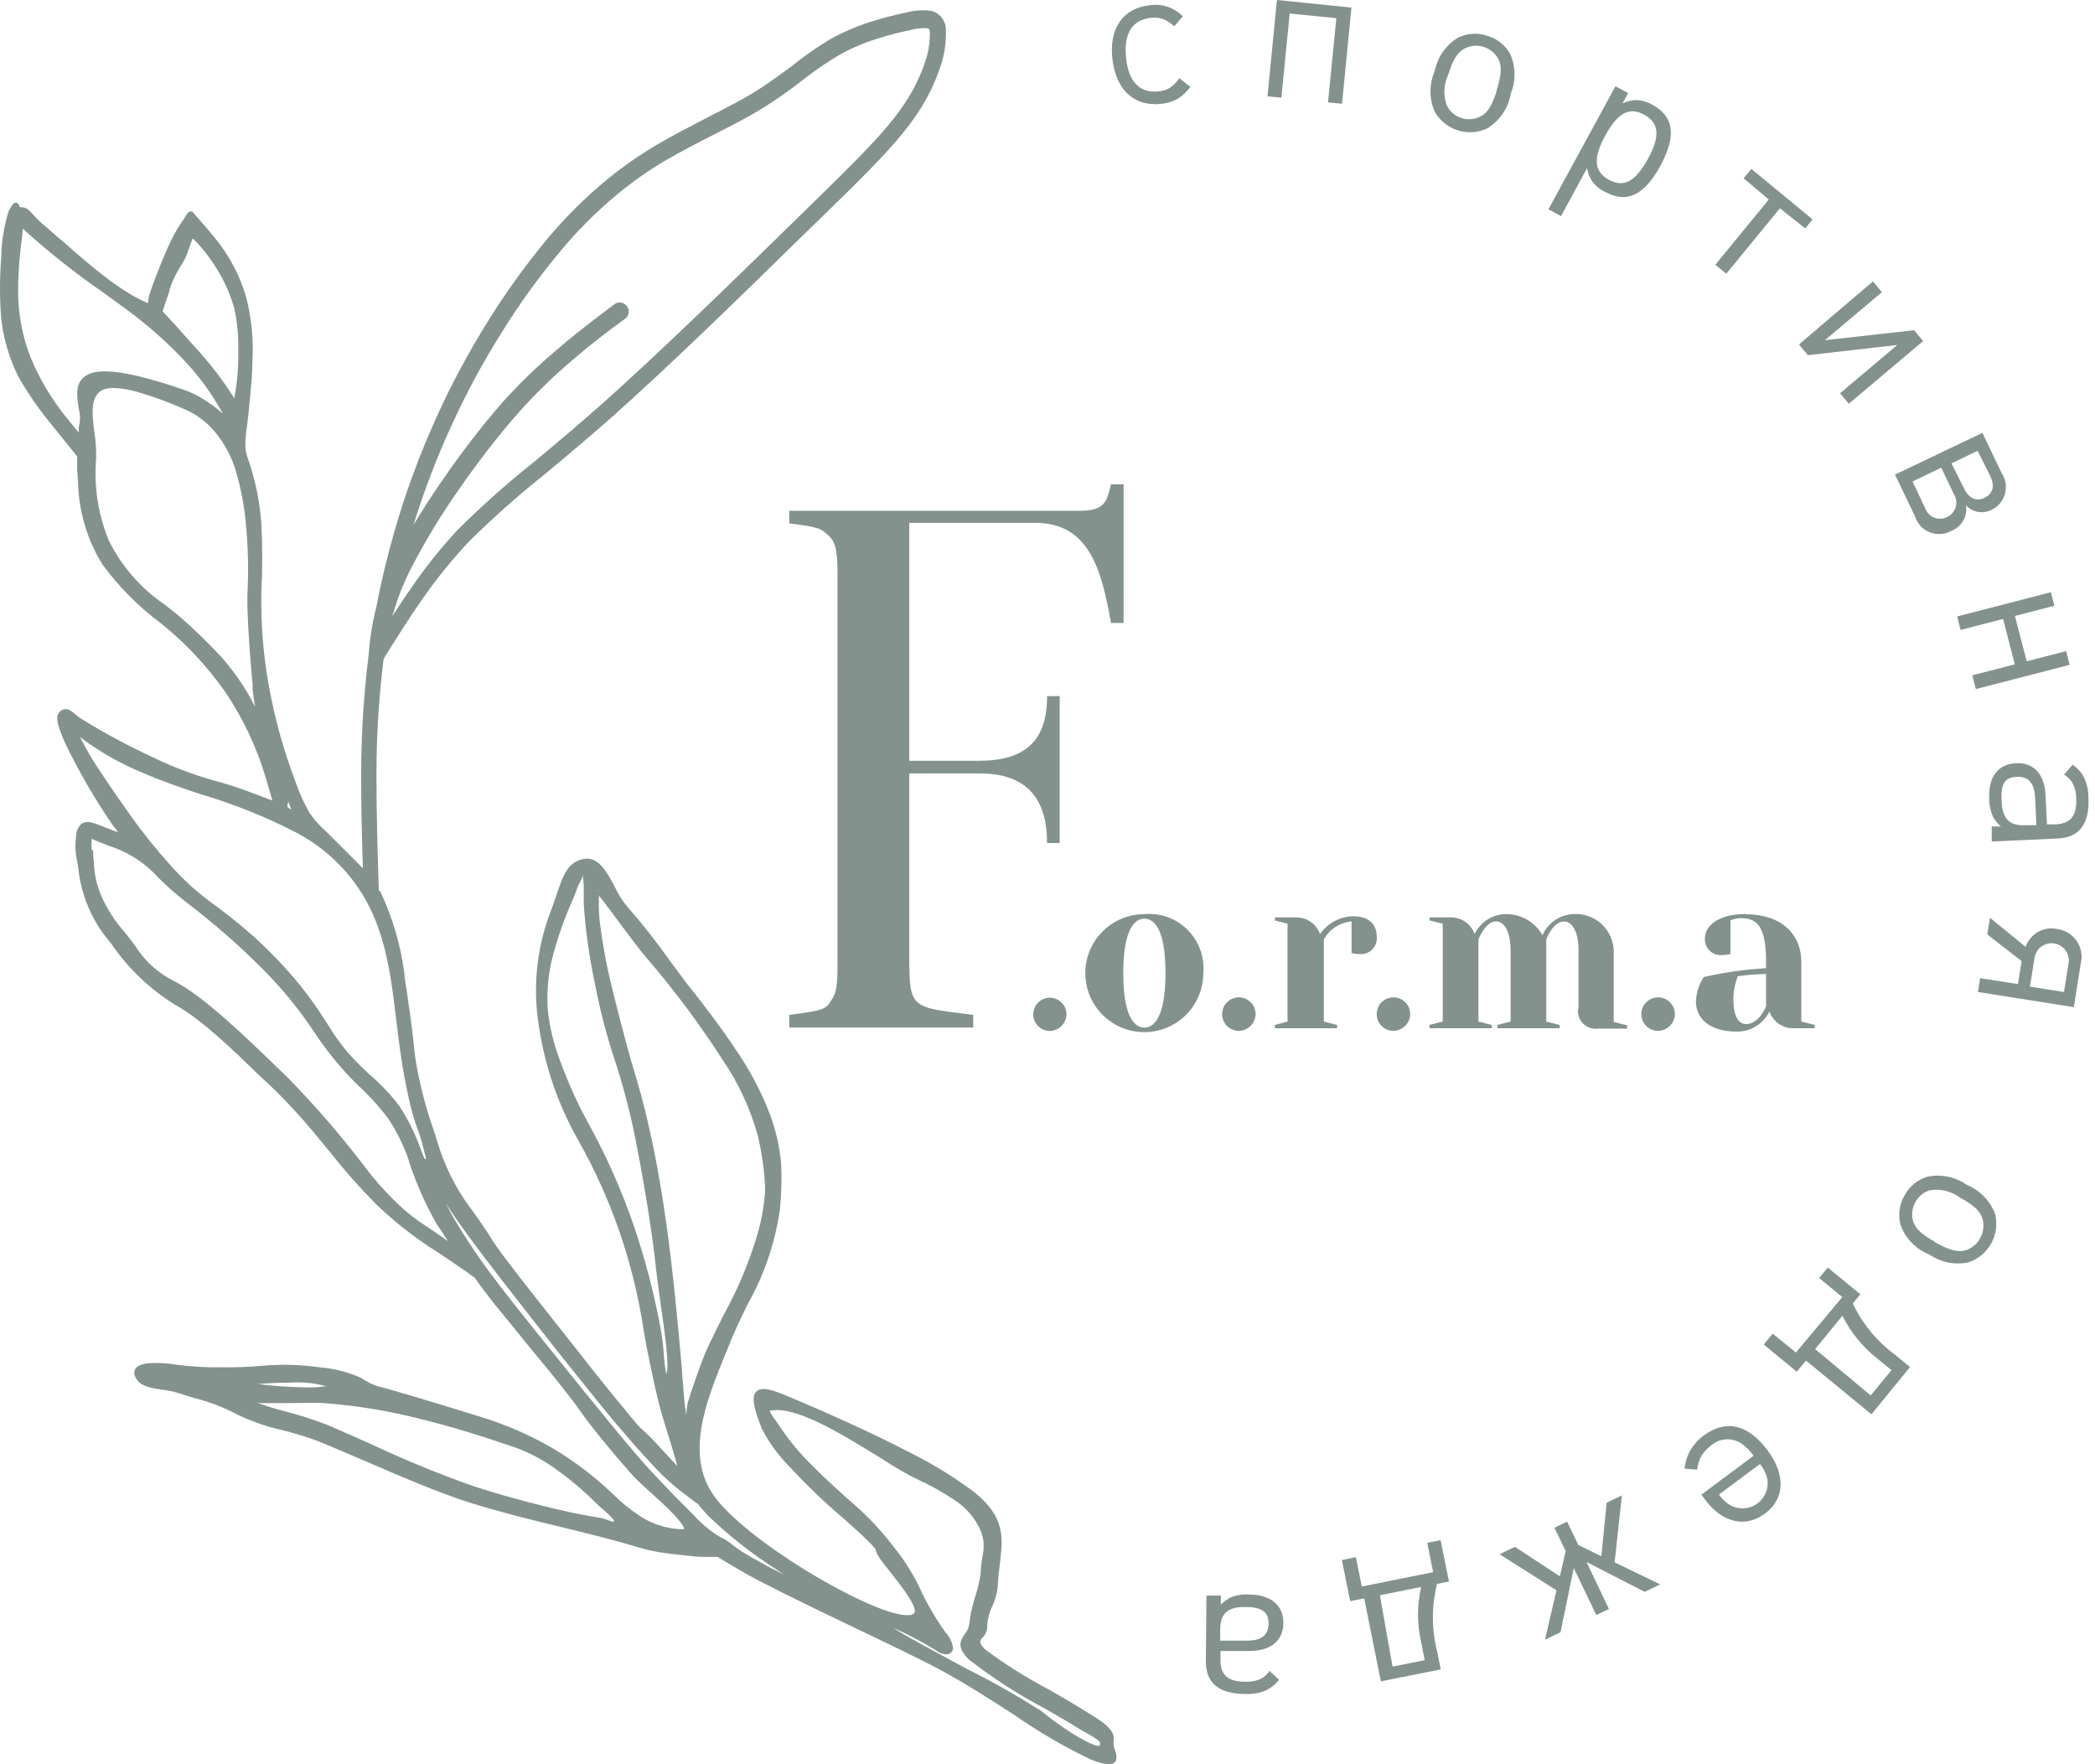 <?xml version="1.0" encoding="UTF-8"?> <svg xmlns="http://www.w3.org/2000/svg" width="95" height="80" viewBox="0 0 95 80" fill="none"><path fill-rule="evenodd" clip-rule="evenodd" d="M11.61 63.59C12.025 63.744 12.449 63.876 12.879 63.984C13.542 64.156 14.195 64.364 14.835 64.608C15.463 64.876 16.138 65.18 16.836 65.488C18.37 66.211 19.941 66.854 21.541 67.415C22.422 67.701 23.439 67.987 24.434 68.238C25.429 68.49 26.355 68.696 27.116 68.81C27.312 68.843 27.504 68.899 27.687 68.976C27.785 69.01 27.825 69.027 27.842 68.976C27.842 68.902 27.653 68.713 27.407 68.501C27.293 68.404 27.173 68.301 27.064 68.193C26.471 67.599 25.829 67.058 25.143 66.575C24.6 66.187 24.008 65.874 23.382 65.643C21.941 65.151 20.523 64.699 19.071 64.345C17.632 63.976 16.162 63.735 14.68 63.624C14.268 63.596 13.668 63.624 13.114 63.624C12.559 63.624 12.13 63.624 11.873 63.624C11.764 63.624 11.673 63.624 11.587 63.59H11.61ZM17.23 40.394C17.788 41.569 18.16 42.822 18.334 44.111C18.334 44.294 18.396 44.602 18.448 44.962C18.568 45.774 18.722 46.861 18.774 47.484C18.828 48.017 18.918 48.546 19.043 49.068C19.17 49.665 19.331 50.255 19.523 50.834C19.672 51.252 19.746 51.498 19.814 51.721L19.974 52.218C20.318 53.204 20.82 54.127 21.461 54.951C21.718 55.328 22.033 55.746 22.336 56.255C22.776 56.941 24.165 58.679 25.195 59.988L26.258 61.332C26.63 61.818 27.304 62.664 27.899 63.39C28.494 64.116 28.962 64.682 29.008 64.716C29.371 65.039 29.713 65.385 30.032 65.751L30.712 66.477C30.626 66.123 30.455 65.58 30.289 65.037C30.203 64.768 30.123 64.493 30.049 64.253C29.917 63.807 29.74 63.11 29.58 62.338C29.42 61.566 29.26 60.806 29.18 60.268C28.948 58.757 28.58 57.271 28.082 55.826C27.587 54.401 26.965 53.023 26.224 51.709C25.297 50.081 24.686 48.292 24.423 46.438C24.17 44.809 24.326 43.143 24.874 41.589C25.012 41.235 25.115 40.932 25.206 40.663C25.543 39.668 25.732 39.09 26.481 38.948C27.133 38.833 27.516 39.519 27.893 40.245C28.044 40.567 28.236 40.867 28.465 41.137C29.158 41.926 29.807 42.752 30.409 43.613C30.706 44.019 30.981 44.362 31.089 44.528C31.85 45.477 32.65 46.523 33.342 47.564C33.991 48.496 34.523 49.504 34.926 50.566C35.191 51.281 35.358 52.029 35.423 52.79C35.454 53.471 35.434 54.153 35.366 54.831C35.154 56.347 34.657 57.81 33.902 59.142C33.594 59.782 33.279 60.422 33.028 61.074L32.793 61.646C32.01 63.59 31.078 65.969 32.359 67.809C33.062 68.804 34.743 70.097 36.475 71.171C38.339 72.315 40.266 73.23 41.118 73.241C41.375 73.241 41.478 73.178 41.484 73.07C41.484 72.687 40.872 71.926 40.375 71.291C40.003 70.828 39.694 70.44 39.706 70.245C39.591 70.105 39.467 69.974 39.334 69.851C38.928 69.445 38.345 68.942 38.191 68.804C37.352 68.091 36.558 67.327 35.812 66.517C35.308 66.013 34.884 65.434 34.554 64.802C34.12 63.733 34.057 63.213 34.377 63.041C34.697 62.87 35.252 63.11 36.161 63.498C37.401 64.025 39.408 64.905 41.181 65.826C42.24 66.347 43.249 66.965 44.194 67.672C45.6 68.816 45.48 69.748 45.337 70.931C45.297 71.263 45.252 71.612 45.24 71.989C45.203 72.284 45.12 72.572 44.994 72.841C44.86 73.116 44.782 73.416 44.766 73.721C44.772 73.823 44.755 73.924 44.716 74.019C44.678 74.113 44.618 74.197 44.543 74.265C44.44 74.379 44.36 74.493 44.668 74.791C45.586 75.477 46.558 76.088 47.573 76.62C48.208 76.986 48.791 77.318 49.157 77.558L49.425 77.724C49.997 78.072 50.609 78.461 50.495 78.964C50.488 79.099 50.509 79.233 50.557 79.359C50.626 79.503 50.644 79.666 50.609 79.822C50.523 80.039 50.243 80.091 49.465 79.788C48.27 79.216 47.123 78.549 46.035 77.792C44.931 77.078 43.748 76.323 42.724 75.768C41.701 75.214 40.237 74.522 38.802 73.836C37.23 73.081 35.595 72.298 34.228 71.583C34.034 71.48 33.657 71.269 33.296 71.051C32.936 70.834 32.724 70.72 32.553 70.6H32.044C31.833 70.6 31.633 70.6 31.267 70.554C30.901 70.508 30.563 70.485 30.174 70.428C29.772 70.374 29.375 70.29 28.985 70.177C27.756 69.805 26.595 69.525 25.423 69.239C24.114 68.924 22.793 68.599 21.352 68.153C19.912 67.707 18.076 66.906 16.418 66.192C15.726 65.894 15.069 65.62 14.514 65.385C13.943 65.167 13.359 64.986 12.765 64.842C12.073 64.686 11.402 64.453 10.764 64.145C10.152 63.819 9.503 63.569 8.831 63.401C8.574 63.327 8.334 63.253 8.122 63.178C7.865 63.1 7.601 63.044 7.333 63.013C6.807 62.932 6.327 62.864 6.138 62.441C6.108 62.386 6.09 62.326 6.087 62.264C6.086 62.191 6.107 62.121 6.146 62.061C6.186 62.001 6.243 61.954 6.31 61.926C6.443 61.864 6.586 61.828 6.733 61.818C7.163 61.789 7.595 61.812 8.019 61.886C8.666 61.969 9.317 62.008 9.969 62.001C10.664 62.012 11.358 61.986 12.05 61.92C12.864 61.86 13.683 61.886 14.491 62.001C15.146 62.052 15.786 62.217 16.384 62.486C16.677 62.692 17.007 62.84 17.356 62.921L17.636 62.995C18.334 63.196 19.037 63.401 19.723 63.613C20.409 63.824 21.084 64.025 21.735 64.23C22.878 64.573 23.978 65.047 25.012 65.643C26.021 66.237 26.957 66.947 27.802 67.758C28.226 68.18 28.698 68.55 29.208 68.862C29.701 69.145 30.253 69.309 30.821 69.342C30.958 69.342 31.021 69.342 31.021 69.342C31.021 69.067 30.152 68.255 29.448 67.627C29.174 67.381 28.928 67.152 28.768 66.986C28.608 66.82 28.036 66.163 27.464 65.471C27.036 64.951 26.595 64.402 26.321 63.996C26.047 63.59 25.595 63.047 25.177 62.504C24.651 61.846 24.034 61.132 23.531 60.491C23.285 60.194 22.839 59.639 22.387 59.09C22.067 58.679 21.753 58.267 21.535 57.947C21.13 57.644 20.489 57.215 19.98 56.872L19.409 56.5C18.562 55.934 17.767 55.293 17.036 54.585C16.317 53.863 15.641 53.099 15.012 52.298C14.634 51.835 14.223 51.332 13.771 50.817C13.319 50.303 12.828 49.776 12.284 49.256L11.713 48.724C10.621 47.661 9.134 46.215 7.968 45.58C6.803 44.864 5.804 43.909 5.035 42.778L4.749 42.424C4.064 41.511 3.647 40.427 3.542 39.291L3.451 38.799C3.409 38.505 3.409 38.207 3.451 37.913C3.452 37.805 3.476 37.699 3.52 37.6C3.565 37.502 3.629 37.414 3.708 37.341C3.835 37.276 3.981 37.258 4.12 37.289C4.247 37.318 4.372 37.358 4.492 37.41L5.063 37.633L5.361 37.747C5.296 37.651 5.225 37.56 5.149 37.472C4.45 36.459 3.818 35.401 3.257 34.305C2.793 33.419 2.485 32.641 2.633 32.395C2.654 32.341 2.686 32.293 2.729 32.253C2.771 32.214 2.822 32.185 2.878 32.169C2.933 32.153 2.992 32.15 3.049 32.161C3.105 32.171 3.159 32.195 3.205 32.23C3.302 32.29 3.392 32.361 3.474 32.441C3.538 32.496 3.607 32.546 3.68 32.59C4.723 33.237 5.806 33.82 6.921 34.334C7.801 34.765 8.717 35.115 9.66 35.38C10.226 35.528 10.784 35.708 11.33 35.917L11.644 36.032L12.153 36.226L12.353 36.3C12.262 35.98 12.164 35.66 12.073 35.34C11.661 33.931 11.034 32.595 10.215 31.378C9.394 30.206 8.41 29.157 7.293 28.262C6.283 27.51 5.391 26.612 4.646 25.597C3.991 24.54 3.614 23.334 3.548 22.092C3.548 21.892 3.514 21.624 3.502 21.349C3.491 21.075 3.502 20.903 3.502 20.703C3.331 20.48 3.085 20.177 2.851 19.891L2.353 19.274C1.779 18.582 1.266 17.842 0.821 17.061C0.421 16.245 0.162 15.367 0.055 14.465C-0.018 13.539 -0.018 12.608 0.055 11.681C0.067 10.971 0.179 10.267 0.386 9.588C0.575 9.222 0.655 9.142 0.792 9.211C0.844 9.239 0.855 9.28 0.878 9.331C0.878 9.36 0.878 9.394 0.941 9.394C1.21 9.394 1.324 9.537 1.513 9.743C1.634 9.884 1.766 10.016 1.907 10.137C2.21 10.383 2.548 10.709 2.902 10.989C4.046 12.001 5.429 13.207 6.71 13.751C6.718 13.583 6.751 13.417 6.807 13.259C6.91 12.944 7.242 12.047 7.602 11.241C7.79 10.798 8.024 10.377 8.299 9.983C8.329 9.943 8.356 9.901 8.379 9.857C8.424 9.777 8.478 9.702 8.54 9.634C8.553 9.619 8.57 9.607 8.589 9.599C8.608 9.591 8.628 9.587 8.648 9.587C8.669 9.587 8.689 9.591 8.707 9.599C8.726 9.607 8.743 9.619 8.757 9.634L9.134 10.069C9.351 10.32 9.58 10.583 9.734 10.777C10.386 11.565 10.871 12.478 11.158 13.459C11.41 14.433 11.506 15.44 11.444 16.444C11.444 16.878 11.398 17.398 11.352 17.896C11.307 18.393 11.25 18.976 11.198 19.337C11.156 19.605 11.131 19.877 11.124 20.148C11.12 20.343 11.151 20.537 11.215 20.72C11.564 21.695 11.778 22.712 11.85 23.745C11.904 24.779 11.904 25.815 11.85 26.849C11.823 28.277 11.938 29.704 12.193 31.109C12.46 32.59 12.864 34.042 13.399 35.449C13.564 35.933 13.774 36.4 14.028 36.844C14.23 37.146 14.47 37.421 14.743 37.661L16.458 39.376C16.407 37.941 16.372 36.518 16.378 35.054C16.382 33.25 16.497 31.447 16.721 29.657V29.622C16.77 28.985 16.868 28.352 17.013 27.73L17.053 27.587C17.27 26.443 17.539 25.3 17.859 24.191C18.37 22.398 19.012 20.646 19.78 18.948C20.456 17.451 21.232 16.001 22.101 14.608C22.923 13.28 23.836 12.012 24.834 10.812C25.594 9.905 26.43 9.066 27.333 8.302C28.089 7.666 28.896 7.092 29.746 6.587C30.523 6.129 31.295 5.735 32.033 5.352C32.77 4.969 33.611 4.551 34.251 4.151C34.892 3.751 35.395 3.368 35.892 3.007C36.448 2.558 37.035 2.147 37.647 1.778C38.225 1.459 38.832 1.196 39.46 0.995C39.984 0.827 40.516 0.688 41.055 0.577C41.426 0.472 41.815 0.441 42.198 0.486C42.401 0.529 42.583 0.643 42.709 0.808C42.836 0.972 42.9 1.176 42.89 1.384C42.91 1.986 42.811 2.586 42.599 3.15C42.365 3.821 42.05 4.46 41.661 5.054C40.769 6.421 39.374 7.799 37.018 10.08L36.023 11.052C33.559 13.465 30.34 16.609 27.745 18.913C26.601 19.925 25.583 20.772 24.669 21.532C23.485 22.475 22.354 23.481 21.278 24.545C20.509 25.36 19.802 26.232 19.163 27.152C18.539 28.039 17.968 28.953 17.396 29.874C17.18 31.609 17.071 33.357 17.07 35.105C17.07 36.872 17.122 38.633 17.179 40.4L17.23 40.394ZM17.802 27.816V27.919C18.065 27.513 18.339 27.107 18.619 26.701C19.266 25.753 19.982 24.854 20.764 24.014C21.861 22.927 23.015 21.9 24.223 20.938C25.132 20.183 26.138 19.342 27.276 18.336C29.843 16.049 33.062 12.916 35.532 10.503L36.527 9.531C38.814 7.29 40.215 5.935 41.055 4.643C41.41 4.109 41.696 3.533 41.907 2.927C42.085 2.468 42.172 1.979 42.164 1.487C42.164 1.355 42.118 1.292 42.073 1.281C41.791 1.262 41.509 1.293 41.238 1.372C40.728 1.477 40.224 1.611 39.728 1.772C39.148 1.953 38.589 2.195 38.059 2.493C37.477 2.836 36.919 3.218 36.389 3.636C35.839 4.07 35.266 4.474 34.674 4.848C33.965 5.294 33.199 5.683 32.387 6.095C31.575 6.507 30.901 6.861 30.163 7.284C29.357 7.761 28.592 8.304 27.876 8.908C27.007 9.639 26.203 10.444 25.475 11.315C24.477 12.499 23.568 13.755 22.753 15.071C21.895 16.432 21.131 17.849 20.466 19.314C19.797 20.77 19.224 22.27 18.751 23.802C19.151 23.133 19.614 22.418 20.112 21.704C20.929 20.512 21.813 19.366 22.759 18.273C23.578 17.362 24.463 16.511 25.406 15.729C26.23 15.02 27.041 14.414 27.853 13.802C27.896 13.769 27.944 13.744 27.996 13.73C28.048 13.716 28.103 13.713 28.156 13.72C28.21 13.728 28.261 13.746 28.307 13.774C28.353 13.802 28.393 13.838 28.425 13.882C28.459 13.924 28.484 13.973 28.499 14.025C28.513 14.077 28.517 14.132 28.509 14.185C28.502 14.239 28.483 14.29 28.455 14.337C28.427 14.383 28.389 14.423 28.345 14.454C27.55 15.026 26.756 15.643 25.938 16.346C25.038 17.109 24.195 17.936 23.416 18.822C22.492 19.89 21.627 21.009 20.826 22.172C20.052 23.269 19.352 24.415 18.728 25.603C18.347 26.315 18.044 27.067 17.825 27.844L17.802 27.816ZM34.76 71L35.555 71.4L35.217 71.177C34.093 70.461 33.043 69.633 32.084 68.707C31.827 68.421 31.701 68.273 31.65 68.198C31.546 68.135 31.447 68.064 31.352 67.987L31.198 67.867C30.576 67.415 30.005 66.898 29.494 66.323C28.739 65.517 27.893 64.528 27.036 63.464C26.178 62.401 25.32 61.332 24.514 60.297L24.234 59.942C23.439 58.925 22.124 57.249 21.53 56.437C21.107 55.866 20.621 55.208 20.209 54.556C20.306 54.745 20.409 54.928 20.512 55.128C21.125 56.177 21.805 57.185 22.547 58.147C22.856 58.564 23.434 59.291 24.068 60.085C24.932 61.172 25.915 62.372 26.475 63.075L26.967 63.676C27.825 64.734 28.791 65.917 29.466 66.649C29.872 67.089 30.215 67.444 30.518 67.758C30.821 68.073 31.089 68.33 31.381 68.627L31.455 68.701C31.774 69.058 32.139 69.37 32.542 69.628C32.635 69.687 32.733 69.74 32.833 69.788C32.967 69.858 33.092 69.944 33.205 70.045C33.422 70.215 33.652 70.37 33.891 70.508C34.154 70.668 34.463 70.828 34.754 70.989L34.76 71ZM19.323 52.555L19.254 52.281C19.162 51.864 19.038 51.455 18.883 51.057C18.739 50.634 18.621 50.202 18.528 49.765C18.385 49.119 18.265 48.456 18.202 48.01C18.111 47.438 18.042 46.832 17.968 46.255C17.739 44.339 17.522 42.492 16.578 40.794C15.835 39.49 14.732 38.428 13.399 37.736C12.03 37.032 10.599 36.458 9.123 36.02C8.282 35.746 7.333 35.42 6.401 35.014C5.48 34.63 4.606 34.139 3.8 33.55L3.628 33.419L3.731 33.619C3.956 34.051 4.204 34.471 4.474 34.877C4.949 35.603 5.521 36.415 5.869 36.912C6.444 37.724 7.066 38.501 7.733 39.239C8.251 39.825 8.825 40.357 9.449 40.829C10.106 41.303 10.655 41.738 11.164 42.172C11.669 42.604 12.152 43.062 12.61 43.544C13.079 44.042 13.474 44.499 13.828 44.957C14.183 45.414 14.497 45.883 14.829 46.403C15.086 46.831 15.372 47.239 15.686 47.627C16.012 48.007 16.362 48.366 16.733 48.702C17.251 49.14 17.719 49.635 18.128 50.177C18.54 50.821 18.874 51.512 19.123 52.235L19.248 52.544L19.323 52.555ZM13.068 36.375C13.058 36.427 13.044 36.478 13.028 36.529C13.028 36.603 13.068 36.632 13.125 36.661L13.211 36.706L13.142 36.523C13.122 36.465 13.099 36.408 13.073 36.352L13.068 36.375ZM4.223 38.57C4.223 38.713 4.223 38.856 4.251 39.005C4.258 39.354 4.304 39.701 4.389 40.04C4.492 40.422 4.646 40.79 4.846 41.132C5.059 41.52 5.314 41.885 5.606 42.218C5.812 42.458 5.978 42.687 6.138 42.904C6.572 43.59 7.187 44.143 7.916 44.499C9.214 45.157 11.175 47.055 12.582 48.416L13.005 48.822C14.346 50.188 15.595 51.642 16.744 53.173L16.841 53.293C17.226 53.768 17.642 54.217 18.088 54.636C18.453 54.985 18.852 55.297 19.277 55.568C19.477 55.694 19.912 55.997 20.318 56.283C20.146 56.014 19.969 55.751 19.792 55.488C19.284 54.593 18.866 53.648 18.545 52.67V52.635C18.313 51.952 17.992 51.302 17.59 50.703C17.171 50.15 16.702 49.638 16.189 49.17C15.822 48.809 15.475 48.427 15.149 48.027C14.82 47.625 14.512 47.205 14.228 46.769C13.526 45.715 12.718 44.736 11.816 43.847C10.921 42.955 9.976 42.115 8.985 41.332L8.66 41.075C8.034 40.61 7.451 40.092 6.916 39.525C6.348 38.983 5.664 38.58 4.915 38.347L4.154 38.038V38.107C4.146 38.248 4.146 38.389 4.154 38.53L4.223 38.57ZM11.656 62.755C12.414 62.851 13.178 62.904 13.943 62.915C14.182 62.921 14.421 62.906 14.657 62.87C14.712 62.865 14.768 62.865 14.823 62.87C14.266 62.711 13.685 62.653 13.108 62.698C12.582 62.698 12.039 62.727 11.621 62.767L11.656 62.755ZM47.104 77.501C47.344 77.695 47.676 77.958 48.047 78.215C48.442 78.5 48.857 78.756 49.288 78.981C49.591 79.13 49.826 79.21 49.86 79.153C49.928 79.05 49.86 78.942 49.688 78.839C49.553 78.744 49.412 78.658 49.265 78.581C49.128 78.507 48.991 78.433 48.859 78.347C48.528 78.135 47.996 77.827 47.396 77.484C46.18 76.843 45.022 76.097 43.937 75.254C43.365 74.682 43.542 74.402 43.759 74.082C43.868 73.952 43.936 73.793 43.954 73.624C44.001 73.208 44.091 72.798 44.222 72.401C44.345 72.039 44.429 71.665 44.474 71.286C44.484 71.032 44.513 70.78 44.56 70.531C44.662 70.09 44.599 69.626 44.383 69.228C44.126 68.733 43.743 68.315 43.273 68.015C42.755 67.664 42.208 67.358 41.638 67.101C41.186 66.889 40.569 66.529 39.883 66.083C38.168 65.031 36.023 63.693 34.897 63.979C34.962 64.115 35.043 64.244 35.137 64.362C35.217 64.476 35.315 64.608 35.412 64.762C35.831 65.382 36.314 65.957 36.853 66.477C37.459 67.089 38.151 67.718 38.842 68.318C39.472 68.883 40.047 69.508 40.557 70.182C41.023 70.763 41.419 71.396 41.735 72.069C41.887 72.407 42.059 72.735 42.25 73.052C42.441 73.385 42.649 73.707 42.873 74.019C43.048 74.207 43.167 74.441 43.216 74.693C43.22 74.737 43.215 74.781 43.2 74.823C43.185 74.864 43.161 74.902 43.13 74.933C43.071 74.988 42.994 75.019 42.913 75.019C42.739 75.011 42.573 74.947 42.439 74.836C41.816 74.449 41.166 74.107 40.495 73.813C41.118 74.225 42.524 74.956 43.885 75.7C44.986 76.247 46.056 76.852 47.093 77.512L47.104 77.501ZM31.215 63.527C31.284 63.281 31.45 62.778 31.638 62.258C31.77 61.88 31.918 61.492 32.056 61.183C32.29 60.674 32.553 60.154 32.816 59.622C33.458 58.464 33.972 57.239 34.348 55.969C34.54 55.305 34.657 54.623 34.697 53.933C34.667 53.114 34.556 52.3 34.365 51.503C34.029 50.28 33.492 49.12 32.776 48.073C31.72 46.428 30.548 44.859 29.271 43.379C29.003 43.07 28.562 42.47 28.128 41.892C27.693 41.315 27.356 40.846 27.156 40.611V40.869C27.146 41.218 27.165 41.568 27.213 41.915C27.264 42.338 27.344 42.836 27.453 43.436C27.562 44.036 27.756 44.825 27.985 45.723C28.259 46.792 28.556 47.947 28.825 48.787C30.095 53.047 30.541 57.815 30.918 62.023C30.918 62.309 30.964 62.595 30.981 62.841C31.002 63.293 31.05 63.744 31.124 64.19V64.133C31.131 63.929 31.158 63.726 31.204 63.527H31.215ZM27.121 40.365C27.121 40.331 27.121 40.314 27.093 40.365C27.064 40.417 27.093 40.365 27.121 40.365ZM26.39 39.834C26.282 40.015 26.194 40.206 26.127 40.406C26.081 40.537 26.029 40.669 25.978 40.783C25.631 41.557 25.342 42.356 25.115 43.173C24.878 44.007 24.784 44.875 24.834 45.74C24.917 46.557 25.109 47.359 25.406 48.124C25.772 49.127 26.215 50.1 26.733 51.034C27.509 52.453 28.167 53.933 28.699 55.46C29.252 57.063 29.68 58.707 29.98 60.377C30.043 60.72 30.077 61.103 30.106 61.446C30.123 61.734 30.158 62.02 30.209 62.304C30.363 61.995 30.174 60.64 29.974 59.245C29.889 58.639 29.803 58.021 29.74 57.472C29.626 56.329 29.305 54.168 28.894 52.063C28.649 50.734 28.317 49.422 27.899 48.136C27.507 46.963 27.196 45.766 26.967 44.551C26.716 43.373 26.549 42.179 26.47 40.977V40.497C26.481 40.231 26.465 39.965 26.424 39.702C26.39 39.674 26.424 39.771 26.39 39.834ZM11.456 31.029C11.415 30.646 11.318 29.519 11.261 28.508C11.227 27.861 11.204 27.261 11.221 26.907C11.274 25.889 11.253 24.868 11.158 23.853C11.091 23.015 10.937 22.185 10.701 21.378C10.512 20.732 10.195 20.132 9.769 19.611C9.386 19.144 8.896 18.777 8.339 18.542C7.653 18.239 6.949 17.982 6.23 17.77C5.504 17.576 4.829 17.501 4.514 17.77C4.097 18.13 4.183 18.811 4.274 19.554C4.338 19.96 4.366 20.372 4.36 20.783C4.252 22.052 4.448 23.328 4.932 24.505C5.51 25.674 6.381 26.675 7.459 27.41C7.88 27.728 8.285 28.067 8.671 28.427C9.174 28.896 9.649 29.377 9.992 29.742C10.595 30.414 11.109 31.159 11.524 31.961L11.57 32.041C11.53 31.829 11.484 31.566 11.456 31.32V31.035V31.029ZM9.969 18.645L10.1 18.753L10.049 18.656C9.577 17.81 9.001 17.026 8.334 16.323C7.524 15.468 6.638 14.689 5.686 13.996L4.634 13.23C3.483 12.434 2.382 11.569 1.335 10.64C1.233 10.552 1.136 10.459 1.044 10.36L1.015 10.577C1.015 10.732 0.975 10.898 0.947 11.149L0.918 11.446C0.855 12.039 0.822 12.634 0.821 13.23C0.825 14.254 1.019 15.268 1.393 16.221C1.788 17.172 2.316 18.063 2.959 18.868C3.085 19.028 3.319 19.308 3.531 19.565L3.571 19.617V19.439C3.568 19.419 3.568 19.398 3.571 19.377C3.646 19.099 3.646 18.808 3.571 18.53C3.474 17.913 3.377 17.267 4.017 16.97C4.492 16.741 5.349 16.844 6.218 17.044C6.98 17.232 7.732 17.459 8.471 17.724C8.724 17.821 8.967 17.942 9.197 18.084C9.474 18.258 9.739 18.449 9.992 18.656L9.969 18.645ZM10.615 18.107C10.756 17.384 10.819 16.648 10.804 15.912C10.822 15.259 10.761 14.606 10.621 13.968C10.466 13.429 10.248 12.911 9.969 12.424C9.686 11.925 9.349 11.459 8.963 11.035L8.763 10.829H8.728L8.522 11.401C8.432 11.665 8.305 11.915 8.145 12.144C7.95 12.459 7.795 12.797 7.682 13.15V13.196C7.648 13.31 7.602 13.43 7.562 13.55C7.493 13.745 7.43 13.934 7.373 14.122C7.625 14.374 8.014 14.808 8.357 15.197C8.7 15.586 8.877 15.769 8.991 15.9C9.592 16.568 10.135 17.285 10.615 18.044V18.107Z" fill="#83928D"></path><path d="M48.362 45.992C48.361 45.843 48.316 45.697 48.232 45.574C48.148 45.45 48.03 45.355 47.892 45.298C47.754 45.242 47.602 45.228 47.456 45.258C47.31 45.288 47.176 45.36 47.072 45.466C46.967 45.571 46.895 45.706 46.867 45.852C46.838 45.998 46.853 46.15 46.91 46.287C46.968 46.425 47.065 46.542 47.188 46.625C47.312 46.708 47.458 46.752 47.607 46.752C47.806 46.746 47.996 46.664 48.136 46.523C48.277 46.381 48.358 46.191 48.362 45.992ZM51.895 46.598C51.438 46.598 50.935 46.094 50.935 44.128C50.935 42.161 51.438 41.658 51.895 41.658C52.353 41.658 52.85 42.161 52.85 44.128C52.85 46.094 52.347 46.598 51.895 46.598ZM51.895 41.452C51.366 41.451 50.847 41.607 50.407 41.9C49.966 42.194 49.622 42.612 49.419 43.101C49.215 43.59 49.162 44.129 49.265 44.648C49.368 45.168 49.623 45.645 49.998 46.02C50.372 46.394 50.849 46.649 51.369 46.752C51.889 46.855 52.427 46.802 52.916 46.599C53.405 46.395 53.823 46.052 54.117 45.611C54.41 45.17 54.566 44.652 54.565 44.122C54.597 43.763 54.549 43.402 54.426 43.064C54.303 42.726 54.108 42.419 53.853 42.164C53.599 41.91 53.291 41.714 52.953 41.591C52.615 41.468 52.254 41.42 51.895 41.452ZM56.938 45.986C56.938 45.835 56.894 45.688 56.81 45.563C56.726 45.438 56.608 45.341 56.469 45.283C56.33 45.226 56.177 45.211 56.029 45.24C55.882 45.269 55.746 45.342 55.64 45.448C55.534 45.554 55.461 45.69 55.432 45.837C55.403 45.985 55.418 46.138 55.475 46.277C55.533 46.416 55.63 46.535 55.755 46.618C55.88 46.702 56.027 46.746 56.178 46.746C56.378 46.742 56.569 46.66 56.711 46.519C56.852 46.377 56.934 46.186 56.938 45.986ZM61.272 43.213C61.405 43.245 61.541 43.262 61.678 43.264C61.779 43.27 61.879 43.255 61.974 43.219C62.068 43.183 62.153 43.127 62.224 43.056C62.296 42.985 62.351 42.899 62.387 42.805C62.423 42.711 62.438 42.61 62.433 42.51C62.433 41.904 62.078 41.549 61.364 41.549C61.067 41.554 60.776 41.63 60.514 41.77C60.252 41.91 60.028 42.111 59.86 42.355C59.776 42.123 59.62 41.924 59.414 41.788C59.208 41.652 58.963 41.586 58.716 41.6H57.813V41.738L58.385 41.886V46.323L57.813 46.477V46.626H60.632V46.477L60.031 46.323V42.595C60.16 42.368 60.341 42.176 60.56 42.035C60.779 41.893 61.029 41.807 61.289 41.783V43.196L61.272 43.213ZM63.948 45.986C63.948 45.835 63.903 45.688 63.82 45.563C63.736 45.438 63.617 45.341 63.478 45.283C63.339 45.226 63.187 45.211 63.039 45.24C62.892 45.269 62.756 45.342 62.65 45.448C62.543 45.554 62.471 45.69 62.442 45.837C62.412 45.985 62.427 46.138 62.485 46.277C62.542 46.416 62.64 46.535 62.765 46.618C62.89 46.702 63.037 46.746 63.187 46.746C63.388 46.742 63.579 46.66 63.72 46.519C63.862 46.377 63.943 46.186 63.948 45.986ZM71.564 45.734C71.545 45.857 71.556 45.983 71.595 46.101C71.634 46.219 71.7 46.327 71.788 46.415C71.875 46.503 71.982 46.57 72.1 46.609C72.218 46.649 72.344 46.661 72.467 46.643H73.782V46.495L73.176 46.34V43.116C73.17 42.881 73.116 42.65 73.017 42.438C72.918 42.225 72.777 42.035 72.602 41.879C72.426 41.723 72.221 41.605 71.998 41.531C71.775 41.458 71.54 41.431 71.306 41.452C71.014 41.471 70.732 41.57 70.492 41.739C70.252 41.907 70.063 42.138 69.945 42.407C69.775 42.105 69.524 41.857 69.222 41.689C68.919 41.52 68.576 41.438 68.23 41.452C67.943 41.465 67.664 41.555 67.424 41.715C67.185 41.874 66.993 42.095 66.869 42.355C66.786 42.123 66.629 41.924 66.423 41.788C66.217 41.652 65.972 41.586 65.726 41.6H64.823V41.738L65.423 41.886V46.323L64.823 46.477V46.626H67.647V46.477L67.041 46.323V42.595C67.041 42.595 67.344 41.783 67.847 41.783C68.15 41.783 68.499 42.138 68.499 43.099V46.323L67.899 46.477V46.626H70.723V46.477L70.117 46.323V42.595C70.117 42.595 70.42 41.783 70.923 41.783C71.226 41.783 71.581 42.138 71.581 43.099V45.74L71.564 45.734ZM75.949 45.986C75.949 45.835 75.904 45.688 75.82 45.563C75.737 45.438 75.617 45.34 75.478 45.283C75.339 45.225 75.186 45.211 75.038 45.24C74.89 45.27 74.755 45.343 74.649 45.45C74.543 45.557 74.471 45.693 74.442 45.841C74.413 45.989 74.429 46.142 74.487 46.281C74.546 46.42 74.644 46.538 74.77 46.621C74.896 46.704 75.043 46.747 75.194 46.746C75.393 46.74 75.583 46.658 75.723 46.517C75.864 46.375 75.945 46.185 75.949 45.986ZM78.773 44.271C79.207 44.209 79.644 44.175 80.083 44.168V45.631C80.083 45.631 79.779 46.438 79.174 46.438C78.871 46.438 78.602 46.135 78.602 45.328C78.601 44.966 78.669 44.607 78.802 44.271H78.773ZM79.174 41.446C77.864 41.446 77.31 42.018 77.31 42.555C77.304 42.656 77.319 42.757 77.355 42.851C77.391 42.945 77.447 43.031 77.518 43.102C77.589 43.173 77.674 43.229 77.769 43.264C77.863 43.3 77.964 43.316 78.064 43.31C78.201 43.308 78.337 43.291 78.47 43.259V41.738C78.629 41.667 78.8 41.632 78.973 41.635C79.682 41.635 80.083 42.035 80.083 43.602V43.905C79.132 43.959 78.187 44.092 77.258 44.305C77.042 44.636 76.919 45.019 76.904 45.414C76.904 46.175 77.51 46.781 78.773 46.781C79.078 46.78 79.376 46.694 79.634 46.534C79.892 46.373 80.101 46.144 80.237 45.871C80.32 46.104 80.477 46.303 80.683 46.439C80.889 46.575 81.134 46.641 81.38 46.626H82.29V46.477L81.683 46.323V43.624C81.683 42.361 80.78 41.458 79.162 41.458L79.174 41.446Z" fill="#83928D"></path><path d="M41.232 23.71H46.95C49.362 23.71 49.946 25.774 50.38 28.25H50.952V21.961H50.38C50.203 22.624 50.174 23.162 49.014 23.162H35.789V23.733C37.201 23.911 37.218 23.968 37.59 24.305C37.962 24.642 37.979 25.191 37.979 26.381V43.384C37.979 44.368 37.979 44.928 37.75 45.271C37.447 45.769 37.447 45.809 35.789 46.02V46.592H44.131V46.02C41.329 45.66 41.232 45.791 41.232 43.384V35.071H44.423C46.67 35.071 47.481 36.34 47.481 38.227H48.053V31.566H47.481C47.481 33.585 46.504 34.499 44.388 34.499H41.232V23.71Z" fill="#83928D"></path><path d="M53.954 3.922L53.479 3.545C53.357 3.732 53.195 3.89 53.005 4.008C52.858 4.083 52.699 4.13 52.536 4.145C51.672 4.231 51.169 3.705 51.061 2.607C50.952 1.509 51.346 0.892 52.204 0.806C52.373 0.785 52.545 0.801 52.707 0.852C52.909 0.926 53.093 1.043 53.245 1.195L53.633 0.743C53.445 0.548 53.214 0.4 52.957 0.311C52.701 0.223 52.427 0.197 52.158 0.234C50.935 0.36 50.283 1.275 50.443 2.67C50.603 4.065 51.409 4.831 52.633 4.711C52.886 4.691 53.133 4.621 53.359 4.505C53.605 4.363 53.816 4.168 53.977 3.934L53.954 3.922ZM60.855 4.711L61.283 0.343L57.904 0L57.476 4.368L58.105 4.431L58.482 0.612L60.597 0.823L60.22 4.643L60.86 4.705L60.855 4.711ZM68.493 4.277C68.615 3.992 68.678 3.686 68.678 3.376C68.678 3.067 68.615 2.76 68.493 2.476C68.385 2.27 68.236 2.088 68.055 1.942C67.874 1.795 67.665 1.687 67.441 1.624C67.221 1.548 66.989 1.517 66.757 1.534C66.525 1.55 66.298 1.614 66.092 1.721C65.825 1.888 65.595 2.108 65.417 2.368C65.239 2.627 65.116 2.921 65.057 3.23C64.931 3.519 64.866 3.83 64.866 4.145C64.866 4.46 64.931 4.771 65.057 5.06C65.287 5.467 65.663 5.772 66.109 5.912C66.555 6.052 67.037 6.017 67.458 5.815C67.729 5.644 67.961 5.419 68.141 5.154C68.321 4.89 68.445 4.591 68.505 4.277H68.493ZM67.864 4.139C67.653 4.803 67.447 5.129 67.132 5.283C66.865 5.418 66.555 5.443 66.269 5.352C66.125 5.307 65.992 5.233 65.878 5.134C65.764 5.036 65.672 4.915 65.606 4.78C65.523 4.554 65.486 4.313 65.498 4.072C65.51 3.832 65.57 3.596 65.674 3.379C65.886 2.699 66.098 2.361 66.424 2.196C66.69 2.062 66.997 2.037 67.281 2.127C67.566 2.216 67.803 2.413 67.944 2.676C68.116 2.996 68.087 3.385 67.864 4.099V4.139ZM73.582 4.677L73.828 4.22L73.256 3.911L70.214 9.491L70.786 9.8L71.969 7.621C71.998 7.845 72.082 8.057 72.215 8.239C72.365 8.438 72.561 8.597 72.787 8.702C73.765 9.239 74.565 8.856 75.291 7.519C76.017 6.181 75.926 5.294 74.931 4.751C74.722 4.628 74.487 4.556 74.245 4.54C74.022 4.535 73.801 4.582 73.599 4.677H73.582ZM74.725 7.21C74.153 8.239 73.633 8.519 72.959 8.153C72.284 7.787 72.227 7.181 72.793 6.146C73.359 5.111 73.885 4.831 74.559 5.203C75.234 5.575 75.297 6.163 74.725 7.21ZM81.844 10.377L82.192 9.948L79.419 7.661L79.065 8.085L80.208 9.045L77.784 12.007L78.282 12.413L80.712 9.445L81.855 10.354L81.844 10.377ZM83.85 18.296L87.207 15.466L86.795 14.974L82.753 15.426L85.337 13.247L84.931 12.761L81.575 15.62L81.981 16.106L86.034 15.643L83.439 17.833L83.85 18.325V18.296ZM88.527 24.059C88.743 23.964 88.92 23.8 89.033 23.593C89.146 23.387 89.187 23.148 89.15 22.916C89.293 23.069 89.482 23.172 89.687 23.21C89.893 23.248 90.106 23.219 90.294 23.127C90.444 23.058 90.577 22.958 90.684 22.832C90.791 22.707 90.87 22.56 90.915 22.402C90.96 22.243 90.97 22.077 90.945 21.914C90.92 21.751 90.86 21.595 90.769 21.458L89.894 19.628L85.932 21.521L86.835 23.407C86.885 23.572 86.972 23.723 87.088 23.849C87.205 23.976 87.349 24.074 87.508 24.137C87.668 24.2 87.84 24.227 88.012 24.214C88.183 24.202 88.35 24.151 88.499 24.065L88.527 24.059ZM89.997 22.573C89.619 22.75 89.288 22.613 89.065 22.155L88.493 21.012L89.677 20.44L90.248 21.584C90.466 22.035 90.38 22.384 89.997 22.567V22.573ZM88.299 23.442C88.208 23.489 88.108 23.517 88.006 23.522C87.903 23.527 87.801 23.51 87.706 23.472C87.611 23.434 87.525 23.376 87.455 23.302C87.385 23.227 87.331 23.139 87.298 23.041L86.726 21.835L88.03 21.206L88.602 22.413C88.656 22.498 88.691 22.595 88.705 22.695C88.719 22.796 88.711 22.898 88.683 22.996C88.654 23.093 88.605 23.183 88.539 23.26C88.472 23.337 88.391 23.399 88.299 23.442ZM89.597 31.246L93.85 30.148L93.69 29.525L91.901 29.988L91.369 27.93L93.159 27.467L92.998 26.855L88.75 27.953L88.905 28.565L90.832 28.067L91.363 30.125L89.436 30.623L89.597 31.246ZM90.346 38.159L93.324 38.021C94.296 37.976 94.759 37.352 94.702 36.18C94.707 35.843 94.63 35.51 94.479 35.208C94.359 34.993 94.189 34.811 93.982 34.677L93.599 35.128C93.761 35.221 93.895 35.355 93.987 35.517C94.094 35.724 94.149 35.953 94.148 36.186C94.188 36.986 93.907 37.33 93.239 37.381H92.821L92.758 36.06C92.718 35.117 92.221 34.568 91.426 34.608C90.631 34.648 90.157 35.18 90.203 36.226C90.201 36.491 90.254 36.754 90.357 36.998C90.448 37.182 90.577 37.346 90.734 37.478H90.317V38.124L90.346 38.159ZM92.341 37.421H91.866C91.117 37.455 90.803 37.141 90.763 36.318C90.723 35.494 90.934 35.248 91.46 35.225C91.986 35.203 92.255 35.517 92.284 36.169L92.341 37.398V37.421ZM89.705 44.985L94.039 45.671L94.353 43.699C94.398 43.524 94.404 43.342 94.373 43.165C94.342 42.987 94.273 42.819 94.171 42.67C94.069 42.521 93.937 42.396 93.783 42.302C93.629 42.208 93.457 42.149 93.279 42.127C92.983 42.063 92.674 42.111 92.412 42.261C92.149 42.41 91.951 42.652 91.855 42.938L90.237 41.618L90.117 42.372L91.672 43.584L91.506 44.625L89.791 44.356L89.694 44.985H89.705ZM93.593 44.985L92.049 44.739L92.249 43.493C92.258 43.386 92.289 43.281 92.34 43.186C92.39 43.091 92.46 43.008 92.545 42.941C92.629 42.874 92.727 42.825 92.831 42.798C92.935 42.771 93.044 42.765 93.151 42.782C93.257 42.798 93.359 42.837 93.45 42.894C93.541 42.952 93.619 43.028 93.679 43.117C93.74 43.207 93.781 43.307 93.8 43.413C93.82 43.519 93.817 43.628 93.793 43.733L93.593 44.985ZM87.493 56.889C87.748 57.065 88.036 57.187 88.339 57.248C88.643 57.309 88.956 57.307 89.259 57.244C89.703 57.096 90.075 56.786 90.299 56.375C90.522 55.964 90.582 55.484 90.466 55.031C90.351 54.739 90.178 54.472 89.958 54.248C89.738 54.025 89.475 53.847 89.185 53.727C88.928 53.547 88.636 53.421 88.328 53.358C88.02 53.295 87.703 53.296 87.395 53.361C87.172 53.427 86.965 53.538 86.786 53.686C86.607 53.835 86.461 54.018 86.355 54.225C86.239 54.426 86.165 54.649 86.137 54.88C86.108 55.111 86.126 55.345 86.189 55.568C86.302 55.867 86.476 56.139 86.701 56.367C86.925 56.594 87.195 56.772 87.493 56.889ZM87.755 56.317C87.144 55.986 86.858 55.717 86.749 55.374C86.67 55.086 86.707 54.778 86.852 54.516C86.92 54.386 87.014 54.27 87.128 54.177C87.242 54.083 87.374 54.014 87.515 53.973C87.753 53.934 87.996 53.944 88.229 54.001C88.463 54.058 88.683 54.161 88.876 54.305C89.505 54.648 89.797 54.917 89.9 55.271C89.979 55.557 89.944 55.862 89.802 56.123C89.736 56.259 89.642 56.38 89.527 56.478C89.412 56.576 89.278 56.65 89.133 56.695C88.785 56.798 88.413 56.695 87.755 56.34V56.317ZM80.002 60.989L81.478 62.201L81.895 61.697L84.862 64.133L86.612 61.989L85.966 61.457C85.13 60.849 84.46 60.041 84.016 59.108L84.359 58.69L82.884 57.478L82.49 57.953L83.542 58.816L81.438 61.332L80.386 60.474L79.991 60.954L80.002 60.989ZM82.29 61.2L83.547 59.662C83.922 60.421 84.464 61.085 85.131 61.606L85.772 62.132L84.828 63.276L82.312 61.177L82.29 61.2ZM77.144 67.769L77.321 68.004C78.104 69.056 79.139 69.296 80.037 68.633C80.934 67.97 80.98 66.883 80.157 65.774C79.265 64.579 78.259 64.345 77.241 65.105C77.012 65.276 76.818 65.49 76.669 65.734C76.513 65.997 76.417 66.292 76.389 66.597L76.961 66.643C76.98 66.415 77.05 66.194 77.167 65.997C77.271 65.835 77.402 65.692 77.555 65.574C77.74 65.402 77.976 65.296 78.228 65.272C78.479 65.248 78.731 65.308 78.945 65.442C79.171 65.594 79.365 65.788 79.517 66.014L77.138 67.787L77.144 67.769ZM77.95 67.769L79.808 66.386C79.966 66.58 80.079 66.806 80.14 67.049C80.18 67.272 80.154 67.502 80.064 67.709C79.974 67.917 79.824 68.093 79.633 68.216C79.443 68.338 79.22 68.401 78.994 68.397C78.767 68.393 78.547 68.322 78.362 68.193C78.201 68.078 78.062 67.937 77.95 67.775V67.769ZM67.996 70.474L70.58 72.115L70.06 74.35L70.763 74.019L71.363 71.103L72.387 73.235L72.959 72.961L71.941 70.828L74.577 72.183L75.286 71.846L73.216 70.846L73.547 67.809L72.856 68.141L72.615 70.571L71.575 70.062L71.06 68.999L70.489 69.279L70.998 70.337L70.734 71.48L68.693 70.142L67.996 70.48V70.474ZM60.849 70.737L61.226 72.606L61.861 72.481L62.616 76.243L65.331 75.7L65.166 74.876C64.913 73.874 64.913 72.825 65.166 71.823L65.703 71.715L65.326 69.839L64.72 69.959L64.988 71.291L61.752 71.943L61.484 70.611L60.872 70.737H60.849ZM62.496 72.355L64.445 71.96C64.253 72.784 64.253 73.641 64.445 74.465C64.445 74.499 64.6 75.242 64.605 75.282L63.147 75.574L62.57 72.321L62.496 72.355ZM54.708 72.355L54.68 75.334C54.68 76.306 55.252 76.803 56.446 76.815C56.783 76.831 57.119 76.772 57.43 76.643C57.652 76.53 57.847 76.37 58.002 76.174L57.567 75.768C57.47 75.923 57.331 76.048 57.167 76.129C56.954 76.226 56.721 76.271 56.486 76.26C55.68 76.26 55.343 75.957 55.343 75.288V74.865H56.664C57.613 74.865 58.185 74.407 58.196 73.613C58.207 72.818 57.659 72.315 56.641 72.303C56.377 72.287 56.113 72.325 55.863 72.412C55.673 72.494 55.501 72.615 55.36 72.767V72.349L54.708 72.355ZM55.331 74.385V73.91C55.331 73.161 55.669 72.864 56.475 72.87C57.213 72.87 57.533 73.098 57.527 73.624C57.521 74.15 57.19 74.402 56.538 74.396H55.309L55.331 74.385Z" fill="#83928D"></path></svg> 